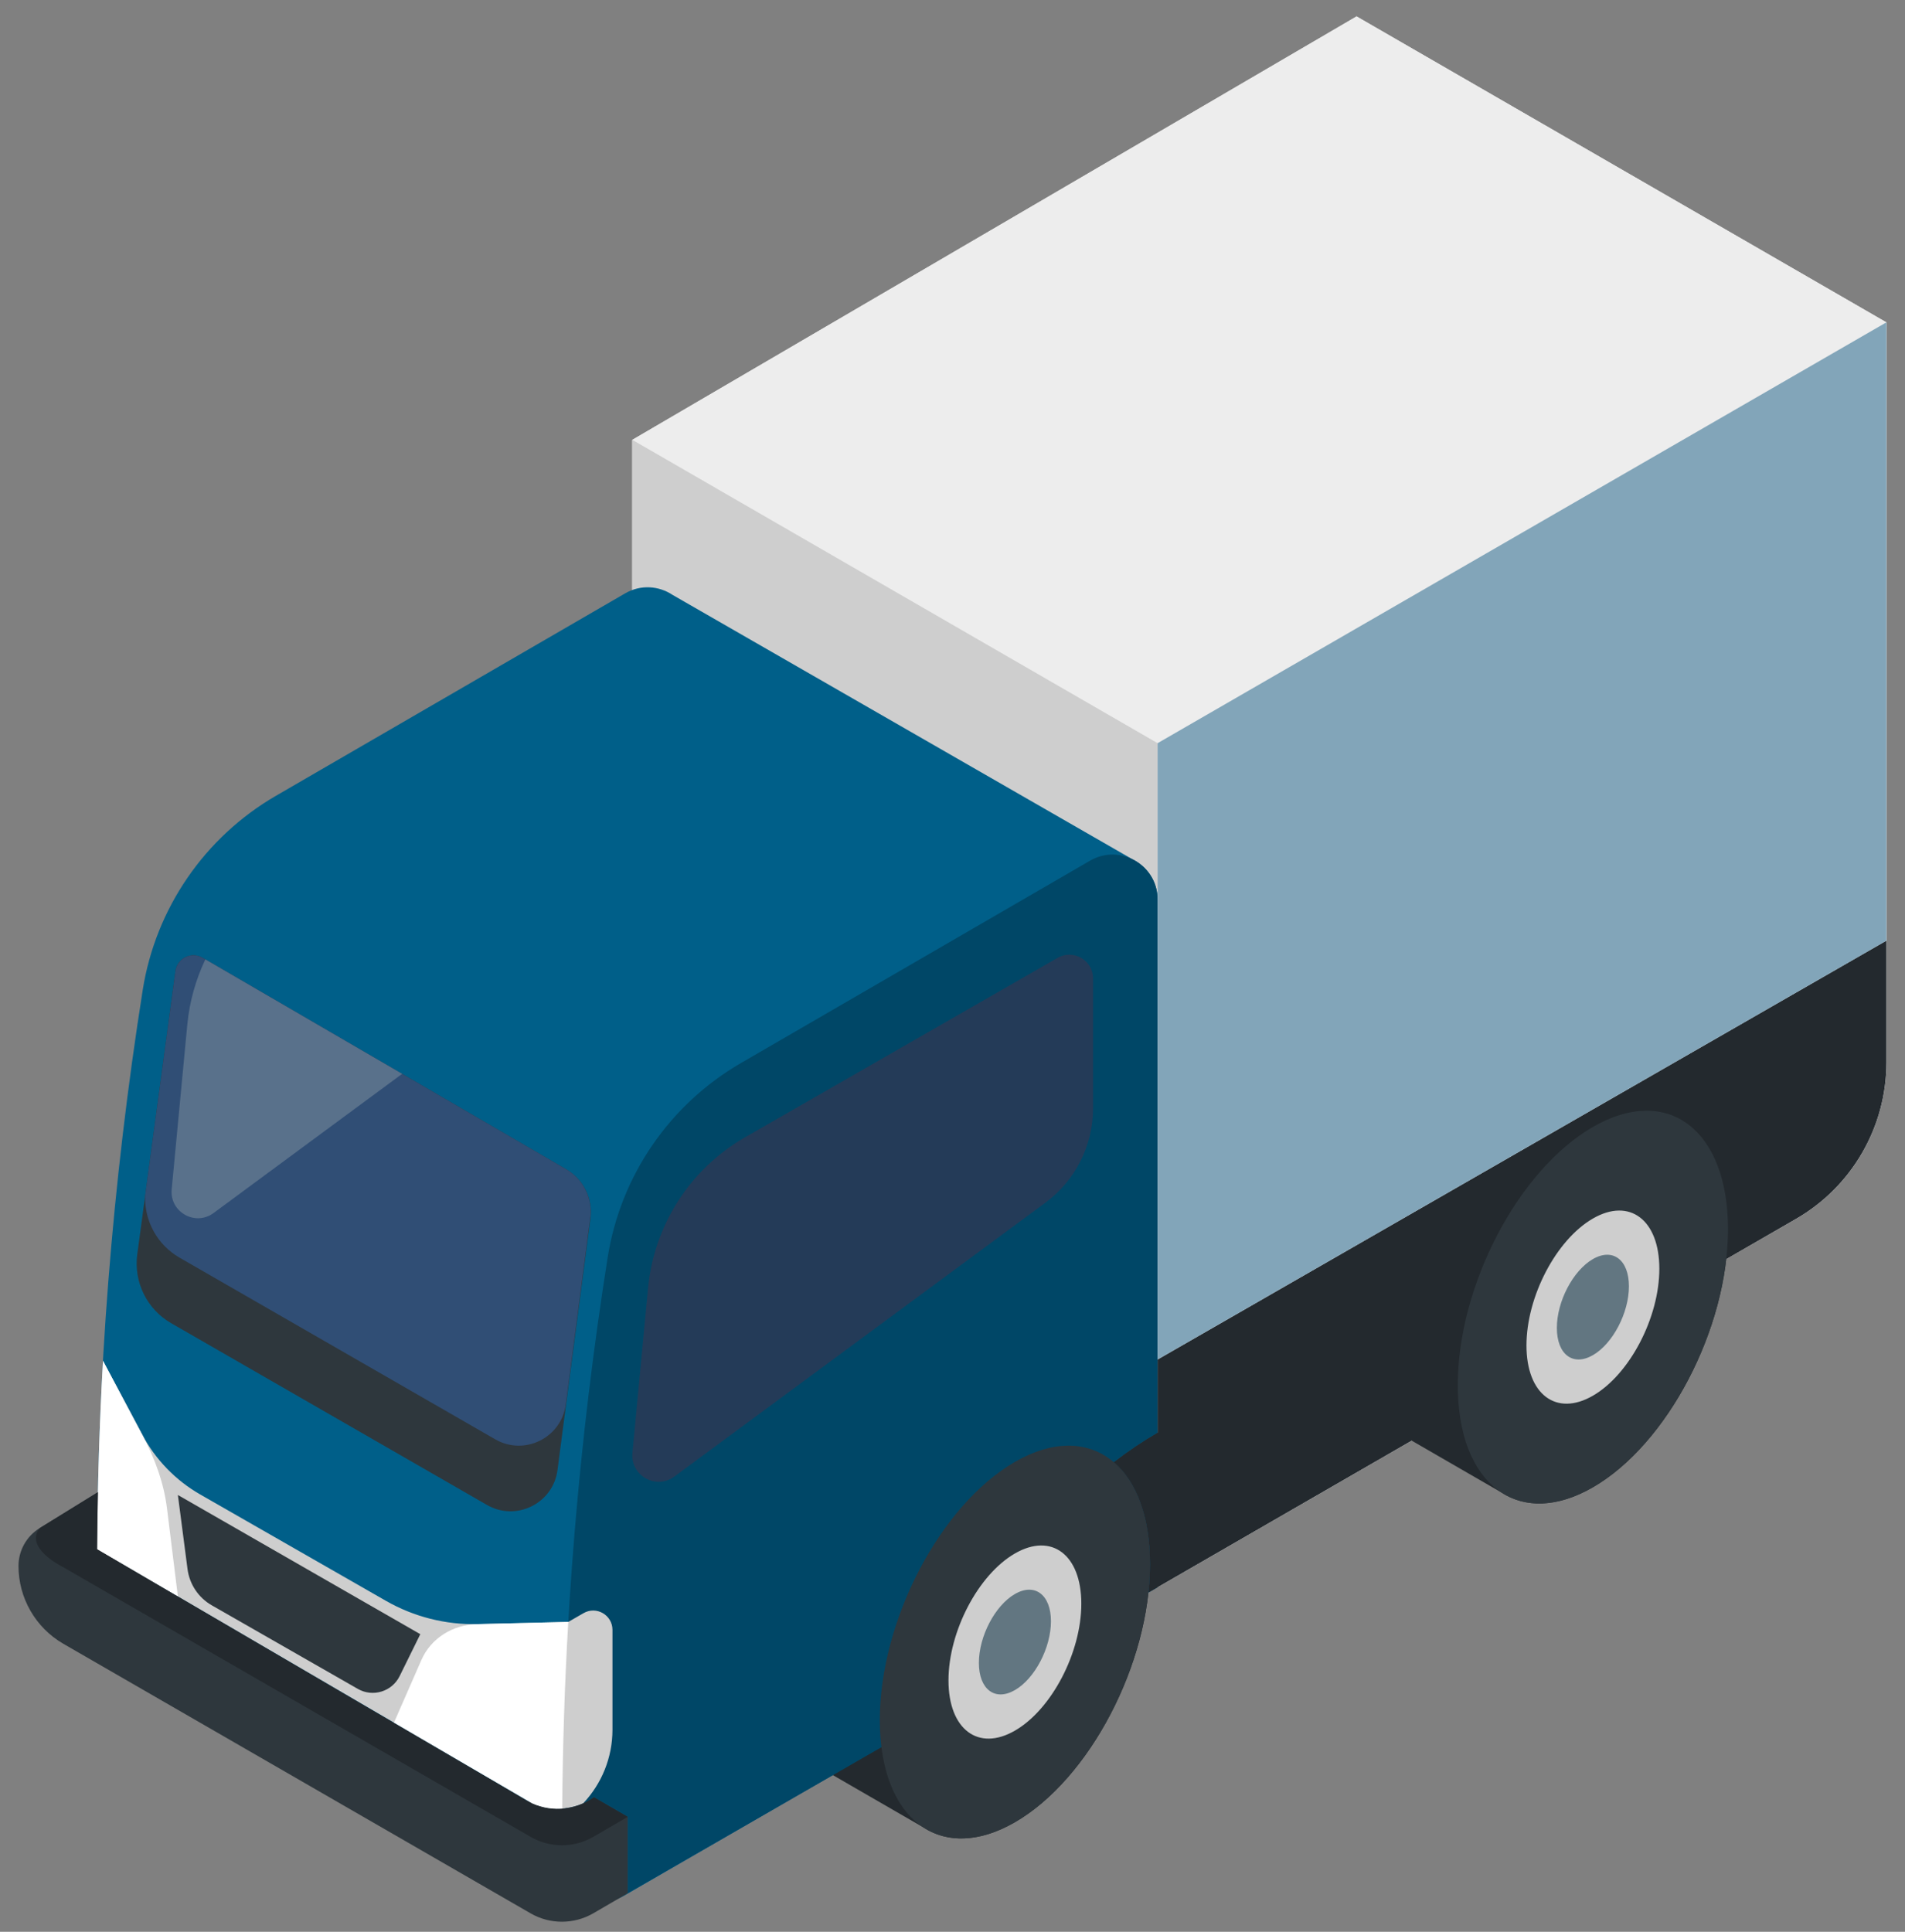 <?xml version="1.0" encoding="UTF-8"?> <svg xmlns="http://www.w3.org/2000/svg" width="72" height="73" viewBox="0 0 72 73" fill="none"><rect x="0" y="0" width="72" height="73" fill="#808080" stroke="none"/><g clip-path="url(#clip0_106_758)"><path d="M51.272 0.62L71.297 12.182V40.145C71.297 42.586 69.994 44.842 67.88 46.061L43.752 59.981V54.137L23.898 42.56V16.621L51.272 0.62Z" fill="#EDEDED"></path><path d="M51.272 0.62L71.297 12.182V40.145C71.297 42.586 69.994 44.842 67.88 46.061L43.752 59.981V54.137L23.898 42.56V16.621L51.272 0.62Z" fill="#EDEDED"></path><path d="M43.752 28.084L23.898 16.621V42.56L43.752 54.137V28.084Z" fill="#CECECE"></path><path d="M5.394 37.412C5.882 34.333 7.731 31.637 10.428 30.073L23.623 22.425C24.226 22.075 24.91 22.142 25.419 22.48L42.787 32.463C43.342 32.731 43.752 33.293 43.752 33.998V59.981L23.58 71.641C23.056 71.943 22.468 71.903 22.011 71.636L4.47 61.556C4.452 61.546 4.435 61.536 4.418 61.525L4.417 61.525C3.975 61.259 3.661 60.779 3.661 60.189V59.47C3.661 52.084 4.241 44.708 5.394 37.412V37.412Z" fill="#005F89"></path><path d="M49.739 52.351L56.006 47.943C56.928 45.638 58.464 43.59 60.204 42.586C63.024 40.957 65.31 42.685 65.31 46.446C65.31 50.206 63.024 54.575 60.204 56.203C58.867 56.975 57.651 56.991 56.741 56.396L49.739 52.351Z" fill="#23292E"></path><path d="M0.699 59.178C0.699 58.595 1.001 58.053 1.498 57.747L4.532 55.875L4.524 59.045L19.884 68.028C20.687 68.498 21.691 68.453 22.45 67.914L23.728 68.655V71.542L22.428 72.299C21.695 72.725 20.789 72.728 20.054 72.303L2.386 62.112C1.342 61.504 0.699 60.387 0.699 59.178V59.178Z" fill="#2E373D"></path><path d="M27.893 65.009L34.161 60.599C35.083 58.295 36.618 56.247 38.359 55.243C41.179 53.614 43.465 55.343 43.465 59.103C43.465 62.864 41.179 67.232 38.359 68.86C37.022 69.632 35.806 69.649 34.895 69.053L27.893 65.009Z" fill="#23292E"></path><path d="M23.728 71.542V68.655L22.45 67.913C22.087 68.172 21.668 68.316 21.241 68.345C21.301 61.368 21.878 54.405 22.968 47.512C23.455 44.433 25.304 41.737 28.002 40.173L41.197 32.525C42.331 31.867 43.752 32.686 43.752 33.998V54.137C40.557 55.997 38.13 58.937 36.91 62.428L36.86 62.572C36.462 63.711 35.669 64.668 34.624 65.271L23.728 71.542Z" fill="#004767"></path><path d="M3.893 51.422L5.373 54.208C5.877 55.157 6.638 55.943 7.57 56.476L14.587 60.494C15.641 61.097 16.839 61.401 18.053 61.373L21.478 61.291V61.292V61.291L22.055 60.959C22.541 60.678 23.148 61.029 23.148 61.59V65.367C23.148 66.414 22.743 67.404 22.042 68.146C21.823 68.243 21.592 68.304 21.357 68.332C21.357 68.333 21.357 68.334 21.357 68.335C20.939 68.385 20.51 68.322 20.115 68.146L3.671 58.546C3.686 56.169 3.757 53.794 3.893 51.422V51.422Z" fill="#CECECE"></path><path d="M22.315 46.043L21.071 55.55C20.906 56.815 19.509 57.506 18.404 56.87L6.469 50.002C5.553 49.475 5.047 48.446 5.188 47.399L6.632 36.694C6.697 36.209 7.234 35.947 7.656 36.193L21.404 44.19C22.054 44.567 22.413 45.298 22.315 46.043V46.043Z" fill="#2E373D"></path><path d="M18.717 54.39L6.782 47.523C5.95 47.043 5.461 46.149 5.484 45.204L6.632 36.694C6.698 36.209 7.234 35.947 7.656 36.193L21.404 44.189C22.009 44.541 22.357 45.199 22.324 45.889L21.384 53.07C21.219 54.335 19.822 55.026 18.717 54.39V54.39Z" fill="#304E75"></path><path d="M23.903 54.903L24.494 48.671C24.72 46.291 26.087 44.168 28.16 42.977L39.971 36.197C40.568 35.854 41.312 36.285 41.312 36.973V41.877C41.312 43.288 40.642 44.615 39.507 45.452L25.486 55.799C24.793 56.31 23.822 55.761 23.903 54.903V54.903Z" fill="#243B58"></path><path d="M7.761 36.254L15.199 40.58L8.072 45.839C7.379 46.351 6.408 45.801 6.489 44.944L7.08 38.711C7.163 37.846 7.399 37.018 7.761 36.254V36.254Z" fill="#59718B"></path><path d="M3.67 58.545C3.686 56.169 3.757 53.794 3.893 51.422L5.373 54.209C5.375 54.212 5.377 54.216 5.379 54.22C5.846 55.094 6.192 56.028 6.313 57.012L6.723 60.327L3.67 58.545Z" fill="white"></path><path d="M15.885 61.754L6.723 56.494L7.088 59.297C7.164 59.87 7.502 60.376 8.004 60.663L13.525 63.822C14.092 64.146 14.815 63.925 15.104 63.339L15.885 61.754Z" fill="#2E373D"></path><path d="M1.498 57.747L3.702 56.387C3.686 57.106 3.675 57.826 3.67 58.545L19.884 68.028C20.687 68.499 21.691 68.454 22.45 67.914L23.728 68.655L22.426 69.411C21.694 69.836 20.79 69.838 20.057 69.414L2.387 59.221C2.387 59.221 0.903 58.502 1.498 57.747V57.747Z" fill="#23292E"></path><path d="M43.465 59.103C43.465 57.309 42.944 55.978 42.093 55.254C42.619 54.848 43.173 54.474 43.752 54.137V51.374L71.297 35.546V40.146C71.297 42.586 69.994 44.842 67.88 46.061L43.425 60.17L43.407 60.159C43.445 59.803 43.465 59.451 43.465 59.103V59.103Z" fill="#23292E"></path><path d="M43.752 51.373V28.084L71.297 12.181V35.546L43.752 51.373Z" fill="#82A5B9"></path><path d="M33.252 65C33.252 68.76 35.538 70.489 38.359 68.86C41.179 67.232 43.465 62.864 43.465 59.103C43.465 55.343 41.179 53.614 38.359 55.243C35.538 56.871 33.252 61.239 33.252 65V65Z" fill="#2E373D"></path><path d="M35.848 63.501C35.848 65.35 36.972 66.2 38.359 65.399C39.745 64.599 40.869 62.451 40.869 60.602C40.869 58.753 39.745 57.903 38.359 58.704C36.972 59.505 35.848 61.652 35.848 63.501V63.501Z" fill="#CECECE"></path><path d="M36.997 62.838C36.997 63.84 37.606 64.301 38.359 63.867C39.111 63.433 39.721 62.268 39.721 61.266C39.721 60.263 39.111 59.802 38.359 60.236C37.606 60.67 36.997 61.835 36.997 62.838Z" fill="#627681"></path><path d="M55.097 52.343C55.097 56.103 57.384 57.831 60.204 56.203C63.024 54.575 65.31 50.206 65.31 46.446C65.31 42.685 63.024 40.957 60.204 42.586C57.384 44.214 55.097 48.582 55.097 52.343Z" fill="#2E373D"></path><path d="M57.693 50.844C57.693 52.693 58.818 53.543 60.204 52.742C61.59 51.942 62.715 49.794 62.715 47.945C62.715 46.096 61.59 45.246 60.204 46.047C58.818 46.847 57.693 48.995 57.693 50.844V50.844Z" fill="#CECECE"></path><path d="M58.842 50.18C58.842 51.184 59.452 51.644 60.204 51.21C60.956 50.776 61.566 49.611 61.566 48.608C61.566 47.605 60.956 47.145 60.204 47.579C59.452 48.013 58.842 49.178 58.842 50.18Z" fill="#627681"></path><path d="M15.926 62.731C16.293 61.894 17.125 61.392 18.038 61.373C18.043 61.373 18.048 61.373 18.053 61.373L21.478 61.291L21.478 61.292C21.34 63.64 21.268 65.991 21.248 68.345C21.284 68.342 21.321 68.336 21.357 68.332C21.357 68.333 21.357 68.334 21.357 68.335C20.939 68.385 20.51 68.322 20.115 68.146L14.89 65.095L15.926 62.731Z" fill="white"></path></g><defs><clipPath id="clip0_106_758"><rect width="72" height="72" fill="white" transform="matrix(-1 0 0 1 72 0.62)"></rect></clipPath></defs></svg> 